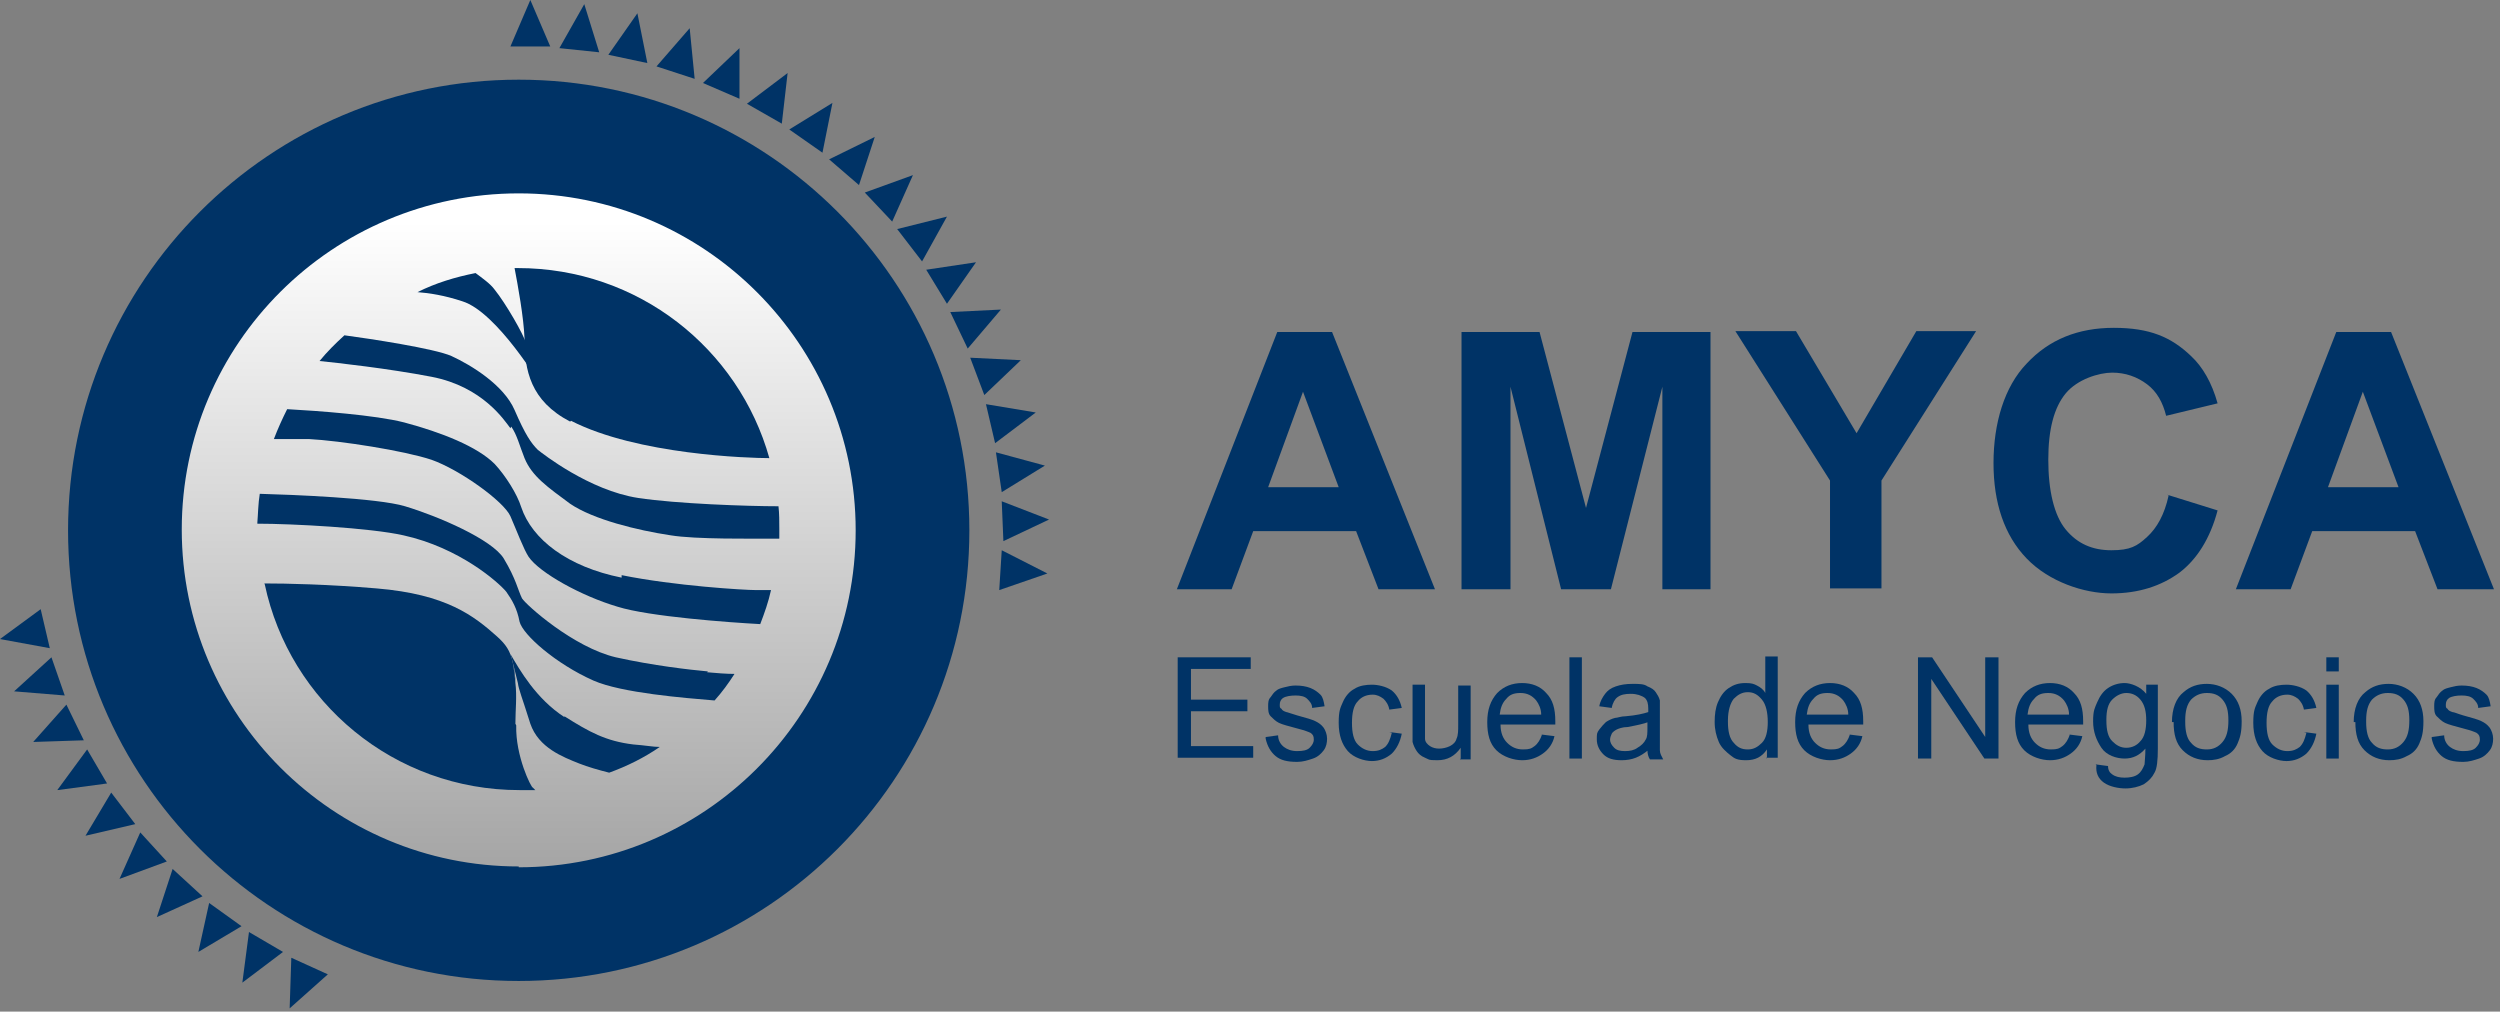 <svg xmlns="http://www.w3.org/2000/svg" width="388" height="157" viewBox="0 0 388 157" fill="none"><rect x="0" y="0" width="388" height="157" fill="#808080" stroke="none"/><g clip-path="url(#clip0_9_84)"><path d="M80.762 134.861C109.928 134.861 133.572 111.216 133.572 82.05C133.572 52.883 109.928 29.239 80.762 29.239C51.595 29.239 27.951 52.883 27.951 82.05C27.951 111.216 51.595 134.861 80.762 134.861Z" fill="url(#paint0_linear_9_84)"></path><path d="M83.853 59.766C83.853 59.766 82.05 54.743 81.663 53.326C81.277 51.909 78.443 47.014 76.769 44.953C76.125 44.052 74.837 43.15 73.806 42.377C70.586 43.021 67.624 43.923 64.79 45.34C66.593 45.469 69.04 45.855 71.745 46.757C77.155 48.431 83.982 59.895 83.982 59.895L83.853 59.766Z" fill="#003366"></path><path d="M80.504 12.366C41.862 12.366 10.562 43.666 10.562 82.308C10.562 120.949 41.862 152.249 80.504 152.249C119.146 152.249 150.446 120.949 150.446 82.308C150.446 43.666 119.146 12.366 80.504 12.366ZM80.504 134.474C51.652 134.474 28.209 111.031 28.209 82.179C28.209 53.326 51.652 30.012 80.504 30.012C109.357 30.012 132.8 53.455 132.8 82.308C132.8 111.16 109.357 134.603 80.504 134.603V134.474Z" fill="#003366"></path><path d="M85.399 7.213H79.216L82.307 0L85.399 7.213Z" fill="#003366"></path><path d="M92.998 8.115L86.816 7.471L90.68 0.644L92.998 8.115Z" fill="#003366"></path><path d="M100.469 9.789L94.415 8.501L98.924 2.061L100.469 9.789Z" fill="#003366"></path><path d="M107.811 12.237L101.886 10.305L107.038 4.379L107.811 12.237Z" fill="#003366"></path><path d="M114.767 15.328L109.099 12.881L114.767 7.471V15.328Z" fill="#003366"></path><path d="M121.336 19.192L115.926 16.101L122.238 11.335L121.336 19.192Z" fill="#003366"></path><path d="M127.647 23.7L122.495 20.094L129.193 15.972L127.647 23.7Z" fill="#003366"></path><path d="M133.315 28.724L128.678 24.731L135.762 21.253L133.315 28.724Z" fill="#003366"></path><path d="M138.467 34.391L134.217 29.883L141.687 27.178L138.467 34.391Z" fill="#003366"></path><path d="M143.104 40.574L139.24 35.551L146.968 33.618L143.104 40.574Z" fill="#003366"></path><path d="M146.968 47.143L143.748 41.862L151.476 40.703L146.968 47.143Z" fill="#003366"></path><path d="M150.189 54.099L147.484 48.431L155.341 48.045L150.189 54.099Z" fill="#003366"></path><path d="M152.765 61.312L150.575 55.516L158.432 55.902L152.765 61.312Z" fill="#003366"></path><path d="M154.439 68.783L153.022 62.729L160.751 64.017L154.439 68.783Z" fill="#003366"></path><path d="M155.47 76.382L154.568 70.2L162.167 72.26L155.47 76.382Z" fill="#003366"></path><path d="M155.727 83.982L155.469 77.799L162.811 80.633L155.727 83.982Z" fill="#003366"></path><path d="M155.083 91.582L155.47 85.399L162.554 89.005L155.083 91.582Z" fill="#003366"></path><path d="M45.211 148.643L50.879 151.219L44.954 156.5L45.211 148.643Z" fill="#003366"></path><path d="M38.642 144.65L43.923 147.741L37.612 152.507L38.642 144.65Z" fill="#003366"></path><path d="M32.459 140.142L37.483 143.748L30.785 147.741L32.459 140.142Z" fill="#003366"></path><path d="M26.792 134.86L31.429 139.111L24.345 142.331L26.792 134.86Z" fill="#003366"></path><path d="M21.768 129.193L25.89 133.701L18.548 136.406L21.768 129.193Z" fill="#003366"></path><path d="M17.26 123.01L20.995 127.905L13.267 129.708L17.26 123.01Z" fill="#003366"></path><path d="M13.525 116.312L16.616 121.593L8.888 122.624L13.525 116.312Z" fill="#003366"></path><path d="M10.305 109.357L13.009 114.895L5.152 115.153L10.305 109.357Z" fill="#003366"></path><path d="M7.986 102.015L10.047 107.94L2.19 107.296L7.986 102.015Z" fill="#003366"></path><path d="M6.312 94.544L7.728 100.598L0 99.181L6.312 94.544Z" fill="#003366"></path><path d="M88.619 65.305C98.924 70.586 116.312 71.101 119.404 71.101C114.638 54.099 99.052 41.605 80.375 41.605C61.698 41.605 80.118 41.605 79.86 41.605C80.375 44.309 81.277 49.204 81.406 52.553C81.406 57.448 82.307 62.214 88.49 65.434L88.619 65.305Z" fill="#003366"></path><path d="M79.989 112.319C79.989 110.258 80.246 108.069 79.989 106.008C79.86 104.205 79.602 103.174 79.602 102.916C79.216 100.984 78.443 99.954 77.155 98.795C73.549 95.575 69.298 92.225 58.478 91.324C50.879 90.68 44.438 90.551 41.089 90.551C41.089 90.551 40.96 90.551 41.089 90.68C44.953 108.97 61.183 122.624 80.633 122.624C100.083 122.624 82.178 122.624 83.08 122.624L82.694 122.237C82.436 122.237 79.989 117.343 80.118 112.577L79.989 112.319Z" fill="#003366"></path><path d="M109.872 104.205C107.038 103.947 101.371 103.303 95.574 102.015C89.005 100.469 81.663 93.9 81.019 92.87C80.375 91.582 80.118 89.907 78.186 86.687C76.382 83.724 68.01 80.118 62.858 78.572C58.607 77.284 45.082 76.769 40.316 76.64C40.059 78.186 40.059 79.731 39.93 81.277C45.34 81.277 57.448 81.921 62.6 83.08C71.359 85.012 77.413 90.422 78.572 91.839C79.474 93.127 80.246 94.415 80.633 96.476C81.148 98.537 86.3 103.045 92.097 105.621C96.476 107.553 106.265 108.326 110.902 108.713C112.062 107.425 113.092 106.008 113.994 104.591C112.706 104.591 111.16 104.462 109.743 104.333L109.872 104.205Z" fill="#003366"></path><path d="M96.476 89.649C88.104 87.975 82.565 83.724 80.891 78.701C80.246 76.64 78.443 73.806 76.769 72.003C74.064 69.298 68.525 67.108 62.729 65.562C58.221 64.403 49.204 63.759 44.567 63.502C43.794 65.047 43.15 66.464 42.506 68.139C43.794 68.139 45.726 68.139 47.916 68.139C52.811 68.396 62.729 69.942 66.979 71.359C71.359 72.904 78.186 77.799 79.216 80.118C80.118 82.178 81.277 85.27 82.05 86.429C83.724 88.876 90.165 92.483 95.832 94.158C100.727 95.703 113.221 96.605 117.987 96.862C118.631 95.188 119.275 93.385 119.661 91.581H117.343C115.539 91.581 104.72 90.937 96.476 89.263V89.649Z" fill="#003366"></path><path d="M79.345 66.207C80.246 67.495 80.633 69.169 81.406 71.101C82.565 73.935 85.012 75.609 88.49 78.186C92.097 80.633 98.924 82.307 104.076 83.08C107.94 83.724 116.828 83.596 120.949 83.596C120.949 83.08 120.949 82.565 120.949 82.05C120.949 80.891 120.949 79.731 120.821 78.572C116.055 78.572 104.977 78.186 99.052 77.284C91.453 76.125 84.111 70.328 83.467 69.813C82.436 68.783 81.535 67.495 79.86 63.63C78.186 59.766 73.162 56.675 70.071 55.258C67.495 54.099 57.319 52.553 53.455 52.038C52.038 53.326 50.75 54.614 49.591 56.031C52.167 56.288 60.282 57.19 66.98 58.478C74.966 60.024 78.314 65.305 79.216 66.464L79.345 66.207Z" fill="#003366"></path><path d="M87.588 111.289C83.209 108.455 80.633 103.947 79.216 101.5C79.216 101.371 80.246 105.364 80.375 106.008C80.504 107.038 81.019 108.198 82.307 112.319C83.596 116.055 87.331 117.472 89.907 118.502C91.195 119.017 92.998 119.533 94.544 119.919C97.378 118.889 99.954 117.6 102.401 115.926C101.371 115.926 100.083 115.668 98.279 115.54C94.029 115.024 91.453 113.607 87.588 111.16V111.289Z" fill="#003366"></path><path d="M79.603 102.917C79.603 103.174 79.86 104.205 79.989 106.008C79.989 104.977 79.86 103.818 79.603 102.917Z" fill="#003366"></path><path d="M222.707 91.453H213.948L210.47 82.436H194.498L191.149 91.453H182.648L198.233 51.523H206.735L222.707 91.453ZM207.765 75.609L202.226 60.797L196.816 75.609H207.765Z" fill="#003366"></path><path d="M226.828 91.453V51.523H238.936L246.149 78.83L253.363 51.523H265.47V91.453H258V60.024L250.014 91.453H242.285L234.428 60.024V91.453H226.957H226.828Z" fill="#003366"></path><path d="M284.018 91.453V74.579L269.334 51.394H278.737L288.14 67.237L297.414 51.394H306.688L292.004 74.579V91.324H284.018V91.453Z" fill="#003366"></path><path d="M336.314 76.769L344.171 79.216C343.012 83.596 340.951 86.816 338.246 88.877C335.412 90.938 331.934 92.097 327.684 92.097C323.433 92.097 318.023 90.293 314.546 86.687C311.068 83.08 309.393 78.057 309.393 71.874C309.393 65.691 311.068 60.024 314.546 56.417C318.023 52.682 322.532 50.879 328.07 50.879C333.609 50.879 336.958 52.295 340.049 55.258C341.853 56.933 343.269 59.38 344.171 62.6L336.185 64.532C335.67 62.471 334.768 60.797 333.223 59.638C331.677 58.478 329.874 57.834 327.813 57.834C325.752 57.834 322.403 58.865 320.599 61.054C318.796 63.244 317.895 66.593 317.895 71.359C317.895 76.125 318.796 79.989 320.599 82.179C322.403 84.368 324.721 85.399 327.684 85.399C330.646 85.399 331.677 84.755 333.223 83.338C334.768 81.921 335.927 79.86 336.571 76.898L336.314 76.769Z" fill="#003366"></path><path d="M387.064 91.453H378.305L374.827 82.436H358.855L355.506 91.453H347.005L362.59 51.523H371.092L387.064 91.453ZM372.251 75.609L366.712 60.797L361.302 75.609H372.251Z" fill="#003366"></path><path d="M182.777 117.729V102.015H194.112V103.818H184.838V108.584H193.596V110.387H184.838V115.797H194.498V117.6H182.777V117.729Z" fill="#003366"></path><path d="M196.43 114.38L198.362 114.123C198.362 114.895 198.749 115.539 199.264 115.926C199.779 116.312 200.423 116.57 201.325 116.57C202.226 116.57 202.871 116.441 203.257 116.055C203.643 115.668 203.901 115.282 203.901 114.767C203.901 114.251 203.772 113.994 203.386 113.736C203.128 113.607 202.484 113.35 201.454 113.092C200.037 112.706 199.006 112.448 198.491 112.19C197.976 111.933 197.589 111.546 197.203 111.16C196.817 110.774 196.817 110.13 196.817 109.614C196.817 109.099 196.817 108.584 197.203 108.197C197.461 107.811 197.718 107.425 198.105 107.167C198.362 106.909 198.878 106.781 199.393 106.652C199.908 106.523 200.423 106.394 201.067 106.394C201.969 106.394 202.742 106.523 203.386 106.781C204.03 107.038 204.545 107.425 204.931 107.811C205.318 108.197 205.447 108.841 205.575 109.614L203.643 109.872C203.643 109.228 203.257 108.841 202.871 108.455C202.484 108.069 201.84 107.94 201.067 107.94C200.294 107.94 199.522 108.069 199.135 108.326C198.749 108.584 198.62 108.97 198.62 109.357C198.62 109.743 198.62 109.872 198.877 110.001C199.006 110.258 199.264 110.387 199.65 110.516C199.779 110.516 200.423 110.774 201.325 111.031C202.742 111.418 203.643 111.675 204.159 111.933C204.674 112.19 205.06 112.448 205.447 112.963C205.704 113.35 205.962 113.994 205.962 114.638C205.962 115.282 205.833 115.926 205.447 116.441C205.06 116.956 204.545 117.472 203.772 117.729C202.999 117.987 202.226 118.244 201.325 118.244C199.779 118.244 198.749 117.987 197.976 117.343C197.203 116.699 196.688 115.797 196.43 114.638V114.38Z" fill="#003366"></path><path d="M215.622 113.607L217.554 113.865C217.297 115.153 216.782 116.183 216.009 116.956C215.107 117.729 214.077 118.116 212.917 118.116C211.758 118.116 210.084 117.6 209.182 116.57C208.28 115.539 207.765 114.123 207.765 112.19C207.765 110.258 208.023 109.872 208.409 108.97C208.796 108.069 209.44 107.296 210.212 106.909C210.985 106.394 212.016 106.265 212.917 106.265C213.819 106.265 215.107 106.523 216.009 107.167C216.782 107.811 217.297 108.713 217.554 109.872L215.622 110.13C215.494 109.357 215.107 108.842 214.721 108.455C214.205 108.069 213.69 107.811 213.046 107.811C212.016 107.811 211.243 108.197 210.728 108.842C210.084 109.486 209.826 110.645 209.826 112.19C209.826 113.736 210.084 114.895 210.728 115.539C211.372 116.183 212.145 116.57 213.046 116.57C213.948 116.57 214.463 116.312 214.978 115.926C215.494 115.411 215.751 114.767 216.009 113.736L215.622 113.607Z" fill="#003366"></path><path d="M226.7 117.729V116.055C225.798 117.343 224.639 117.987 223.093 117.987C221.547 117.987 221.805 117.858 221.161 117.6C220.517 117.343 220.13 116.956 219.873 116.57C219.615 116.183 219.358 115.668 219.229 115.153C219.229 114.767 219.229 114.123 219.229 113.35V106.265H221.161V112.577C221.161 113.607 221.161 114.251 221.161 114.638C221.161 115.153 221.547 115.539 221.934 115.797C222.32 116.055 222.835 116.183 223.351 116.183C223.866 116.183 224.51 116.055 225.025 115.797C225.54 115.539 225.927 115.153 226.056 114.638C226.313 114.123 226.313 113.35 226.313 112.448V106.394H228.245V117.858H226.571L226.7 117.729Z" fill="#003366"></path><path d="M239.194 113.994L241.255 114.251C240.997 115.411 240.353 116.312 239.452 116.956C238.55 117.6 237.519 117.987 236.231 117.987C234.943 117.987 233.269 117.472 232.238 116.441C231.208 115.411 230.822 113.994 230.822 112.062C230.822 110.13 231.337 108.713 232.367 107.553C233.398 106.523 234.686 106.008 236.231 106.008C237.777 106.008 239.065 106.523 239.967 107.553C240.997 108.584 241.384 110.001 241.384 111.933C241.384 113.865 241.384 112.191 241.384 112.448H232.882C232.882 113.736 233.269 114.638 233.913 115.282C234.557 115.926 235.33 116.312 236.36 116.312C237.391 116.312 237.648 116.184 238.164 115.797C238.679 115.411 239.065 114.767 239.323 113.994H239.194ZM232.882 110.902H239.194C239.194 110.001 238.808 109.228 238.421 108.713C237.777 107.94 237.004 107.553 235.974 107.553C234.943 107.553 234.299 107.811 233.784 108.455C233.14 109.099 232.882 109.872 232.754 110.902H232.882Z" fill="#003366"></path><path d="M243.573 117.729V102.015H245.505V117.729H243.573Z" fill="#003366"></path><path d="M255.939 116.312C255.166 116.956 254.522 117.343 253.878 117.6C253.234 117.858 252.461 117.987 251.688 117.987C250.4 117.987 249.498 117.729 248.854 117.085C248.21 116.441 247.824 115.668 247.824 114.767C247.824 113.865 247.824 113.736 248.21 113.221C248.597 112.706 248.854 112.448 249.241 112.062C249.627 111.804 250.143 111.546 250.658 111.418C251.044 111.418 251.559 111.16 252.332 111.16C253.878 111.031 255.037 110.774 255.81 110.516C255.81 110.258 255.81 110.13 255.81 110.001C255.81 109.228 255.681 108.713 255.295 108.326C254.78 107.94 254.007 107.682 253.105 107.682C252.203 107.682 251.559 107.811 251.044 108.197C250.658 108.455 250.271 109.099 250.142 109.872L248.21 109.614C248.339 108.842 248.726 108.197 249.112 107.682C249.498 107.167 250.014 106.781 250.787 106.523C251.559 106.265 252.332 106.137 253.363 106.137C254.393 106.137 255.166 106.137 255.681 106.523C256.325 106.781 256.712 107.038 256.969 107.425C257.227 107.811 257.484 108.198 257.613 108.713C257.613 109.099 257.613 109.614 257.613 110.516V113.092C257.613 114.895 257.613 116.055 257.613 116.441C257.613 116.956 257.871 117.343 258.129 117.858H256.068C255.81 117.472 255.681 116.956 255.681 116.441L255.939 116.312ZM255.81 112.062C255.166 112.319 254.007 112.577 252.59 112.835C251.817 112.835 251.173 113.092 250.915 113.221C250.658 113.35 250.271 113.607 250.142 113.865C250.014 114.123 249.885 114.509 249.885 114.767C249.885 115.282 250.143 115.668 250.529 116.055C250.915 116.441 251.431 116.57 252.203 116.57C252.976 116.57 253.62 116.441 254.136 116.055C254.78 115.668 255.166 115.282 255.424 114.767C255.681 114.38 255.681 113.736 255.681 112.835V112.062H255.81Z" fill="#003366"></path><path d="M274.229 117.729V116.312C273.456 117.472 272.426 117.987 271.009 117.987C269.592 117.987 269.206 117.729 268.562 117.214C267.918 116.699 267.145 116.055 266.759 115.153C266.372 114.251 266.115 113.221 266.115 112.062C266.115 110.902 266.243 109.872 266.63 108.97C267.016 108.069 267.531 107.296 268.304 106.781C269.077 106.265 269.85 106.008 270.88 106.008C271.911 106.008 272.168 106.137 272.684 106.394C273.199 106.652 273.714 107.038 273.972 107.553V101.886H275.904V117.6H274.101L274.229 117.729ZM268.175 112.062C268.175 113.479 268.433 114.638 269.077 115.282C269.721 116.055 270.365 116.312 271.267 116.312C272.168 116.312 272.812 115.926 273.456 115.282C274.101 114.638 274.358 113.479 274.358 112.062C274.358 110.645 274.101 109.357 273.456 108.584C272.812 107.811 272.168 107.425 271.267 107.425C270.365 107.425 269.721 107.811 269.077 108.455C268.562 109.099 268.175 110.258 268.175 111.804V112.062Z" fill="#003366"></path><path d="M286.981 113.994L289.042 114.251C288.784 115.411 288.14 116.312 287.239 116.956C286.337 117.6 285.307 117.987 284.019 117.987C282.73 117.987 281.056 117.472 280.026 116.441C278.995 115.411 278.609 113.994 278.609 112.062C278.609 110.13 279.124 108.713 280.154 107.553C281.185 106.523 282.473 106.008 284.019 106.008C285.564 106.008 286.852 106.523 287.754 107.553C288.784 108.584 289.171 110.001 289.171 111.933C289.171 113.865 289.171 112.191 289.171 112.448H280.67C280.67 113.736 281.056 114.638 281.7 115.282C282.344 115.926 283.117 116.312 284.147 116.312C285.178 116.312 285.435 116.184 285.951 115.797C286.466 115.411 286.852 114.767 287.11 113.994H286.981ZM280.541 110.902H286.852C286.852 110.001 286.466 109.228 286.079 108.713C285.435 107.94 284.663 107.553 283.632 107.553C282.602 107.553 281.958 107.811 281.442 108.455C280.798 109.099 280.541 109.872 280.412 110.902H280.541Z" fill="#003366"></path><path d="M297.672 117.729V102.015H299.862L308.105 114.38V102.015H310.166V117.729H307.977L299.733 105.364V117.729H297.672Z" fill="#003366"></path><path d="M321.115 113.994L323.176 114.251C322.918 115.411 322.274 116.312 321.372 116.956C320.471 117.6 319.44 117.987 318.152 117.987C316.864 117.987 315.19 117.472 314.159 116.441C313.129 115.411 312.742 113.994 312.742 112.062C312.742 110.13 313.258 108.713 314.288 107.553C315.319 106.523 316.607 106.008 318.152 106.008C319.698 106.008 320.986 106.523 321.888 107.553C322.918 108.584 323.305 110.001 323.305 111.933C323.305 113.865 323.305 112.191 323.305 112.448H314.803C314.803 113.736 315.19 114.638 315.834 115.282C316.478 115.926 317.251 116.312 318.281 116.312C319.312 116.312 319.569 116.184 320.084 115.797C320.6 115.411 320.986 114.767 321.244 113.994H321.115ZM314.803 110.902H321.115C321.115 110.001 320.728 109.228 320.342 108.713C319.698 107.94 318.925 107.553 317.895 107.553C316.864 107.553 316.22 107.811 315.705 108.455C315.061 109.099 314.803 109.872 314.675 110.902H314.803Z" fill="#003366"></path><path d="M325.237 118.631L327.169 118.888C327.169 119.533 327.426 119.919 327.813 120.177C328.328 120.563 328.972 120.692 329.745 120.692C330.518 120.692 331.291 120.563 331.806 120.177C332.321 119.79 332.579 119.275 332.836 118.631C332.836 118.244 332.965 117.472 332.965 116.184C332.064 117.214 331.033 117.729 329.745 117.729C328.457 117.729 326.911 117.214 326.138 116.055C325.366 114.895 324.85 113.607 324.85 111.933C324.85 110.258 325.108 109.872 325.494 108.97C325.881 108.069 326.396 107.296 327.169 106.781C327.942 106.265 328.843 106.008 329.745 106.008C330.647 106.008 332.192 106.523 333.094 107.682V106.265H334.897V116.184C334.897 117.987 334.768 119.275 334.382 119.919C333.996 120.692 333.48 121.207 332.708 121.722C331.935 122.109 330.904 122.366 329.874 122.366C328.843 122.366 327.426 122.109 326.525 121.465C325.623 120.821 325.237 119.919 325.366 118.76L325.237 118.631ZM326.911 111.804C326.911 113.35 327.169 114.38 327.813 115.024C328.457 115.668 329.101 116.055 330.003 116.055C330.904 116.055 331.677 115.668 332.192 115.024C332.836 114.38 333.094 113.221 333.094 111.804C333.094 110.387 332.836 109.357 332.192 108.584C331.548 107.811 330.775 107.553 330.003 107.553C329.23 107.553 328.457 107.94 327.813 108.584C327.169 109.228 326.911 110.258 326.911 111.675V111.804Z" fill="#003366"></path><path d="M337.087 112.062C337.087 110.001 337.731 108.326 338.89 107.425C339.921 106.523 341.08 106.137 342.497 106.137C343.914 106.137 345.331 106.652 346.361 107.682C347.391 108.713 347.907 110.13 347.907 111.933C347.907 113.736 347.649 114.509 347.263 115.411C346.876 116.312 346.232 116.956 345.331 117.343C344.429 117.858 343.527 117.987 342.626 117.987C341.08 117.987 339.792 117.472 338.761 116.441C337.731 115.411 337.345 113.994 337.345 112.062H337.087ZM339.148 112.062C339.148 113.479 339.405 114.638 340.049 115.282C340.693 116.055 341.466 116.312 342.497 116.312C343.527 116.312 344.3 115.926 344.944 115.153C345.588 114.38 345.846 113.35 345.846 111.804C345.846 110.258 345.588 109.357 344.944 108.584C344.3 107.811 343.527 107.553 342.497 107.553C341.466 107.553 340.693 107.94 340.049 108.584C339.405 109.357 339.148 110.387 339.148 111.804V112.062Z" fill="#003366"></path><path d="M357.567 113.607L359.499 113.865C359.242 115.153 358.726 116.183 357.954 116.956C357.052 117.729 356.021 118.116 354.862 118.116C353.703 118.116 352.028 117.6 351.127 116.57C350.225 115.539 349.71 114.123 349.71 112.19C349.71 110.258 349.968 109.872 350.354 108.97C350.74 108.069 351.384 107.296 352.157 106.909C352.93 106.394 353.961 106.265 354.862 106.265C355.764 106.265 357.052 106.523 357.954 107.167C358.726 107.811 359.242 108.713 359.499 109.872L357.567 110.13C357.438 109.357 357.052 108.842 356.666 108.455C356.15 108.069 355.635 107.811 354.991 107.811C353.961 107.811 353.188 108.197 352.672 108.842C352.028 109.486 351.771 110.645 351.771 112.19C351.771 113.736 352.028 114.895 352.672 115.539C353.317 116.183 354.089 116.57 354.991 116.57C355.893 116.57 356.408 116.312 356.923 115.926C357.438 115.411 357.696 114.767 357.954 113.736L357.567 113.607Z" fill="#003366"></path><path d="M361.045 104.204V102.015H362.977V104.204H361.045ZM361.045 117.729V106.265H362.977V117.729H361.045Z" fill="#003366"></path><path d="M365.296 112.062C365.296 110.001 365.94 108.326 367.099 107.425C368.129 106.523 369.289 106.137 370.706 106.137C372.122 106.137 373.539 106.652 374.57 107.682C375.6 108.713 376.115 110.13 376.115 111.933C376.115 113.736 375.858 114.509 375.471 115.411C375.085 116.312 374.441 116.956 373.539 117.343C372.638 117.858 371.736 117.987 370.834 117.987C369.289 117.987 368.001 117.472 366.97 116.441C365.94 115.411 365.553 113.994 365.553 112.062H365.296ZM367.228 112.062C367.228 113.479 367.485 114.638 368.129 115.282C368.773 116.055 369.546 116.312 370.577 116.312C371.607 116.312 372.38 115.926 373.024 115.153C373.668 114.38 373.926 113.35 373.926 111.804C373.926 110.258 373.668 109.357 373.024 108.584C372.38 107.811 371.607 107.553 370.577 107.553C369.546 107.553 368.773 107.94 368.129 108.584C367.485 109.357 367.228 110.387 367.228 111.804V112.062Z" fill="#003366"></path><path d="M377.403 114.38L379.335 114.123C379.335 114.895 379.722 115.539 380.237 115.926C380.752 116.312 381.396 116.57 382.298 116.57C383.2 116.57 383.844 116.441 384.23 116.055C384.616 115.668 384.874 115.282 384.874 114.767C384.874 114.251 384.745 113.994 384.359 113.736C384.101 113.607 383.457 113.35 382.427 113.092C381.01 112.706 379.979 112.448 379.464 112.19C378.949 111.933 378.563 111.546 378.176 111.16C377.79 110.774 377.79 110.13 377.79 109.614C377.79 109.099 377.79 108.584 378.176 108.197C378.434 107.811 378.691 107.425 379.078 107.167C379.335 106.909 379.851 106.781 380.366 106.652C380.881 106.523 381.396 106.394 382.04 106.394C382.942 106.394 383.715 106.523 384.359 106.781C385.003 107.038 385.518 107.425 385.905 107.811C386.291 108.197 386.42 108.841 386.549 109.614L384.616 109.872C384.616 109.228 384.23 108.841 383.844 108.455C383.457 108.069 382.813 107.94 382.04 107.94C381.268 107.94 380.495 108.069 380.108 108.326C379.722 108.584 379.593 108.97 379.593 109.357C379.593 109.743 379.593 109.872 379.851 110.001C379.979 110.258 380.237 110.387 380.623 110.516C380.881 110.516 381.396 110.774 382.298 111.031C383.715 111.418 384.616 111.675 385.132 111.933C385.647 112.19 386.033 112.448 386.42 112.963C386.677 113.35 386.935 113.994 386.935 114.638C386.935 115.282 386.806 115.926 386.42 116.441C386.033 116.956 385.518 117.472 384.745 117.729C383.972 117.987 383.2 118.244 382.298 118.244C380.752 118.244 379.722 117.987 378.949 117.343C378.176 116.699 377.661 115.797 377.403 114.638V114.38Z" fill="#003366"></path></g><defs><linearGradient id="paint0_linear_9_84" x1="80.762" y1="34.391" x2="80.762" y2="133.572" gradientUnits="userSpaceOnUse"><stop stop-color="white"></stop><stop offset="1" stop-color="#A6A6A6"></stop></linearGradient><clipPath id="clip0_9_84"><rect width="387.064" height="156.5" fill="white"></rect></clipPath></defs></svg>